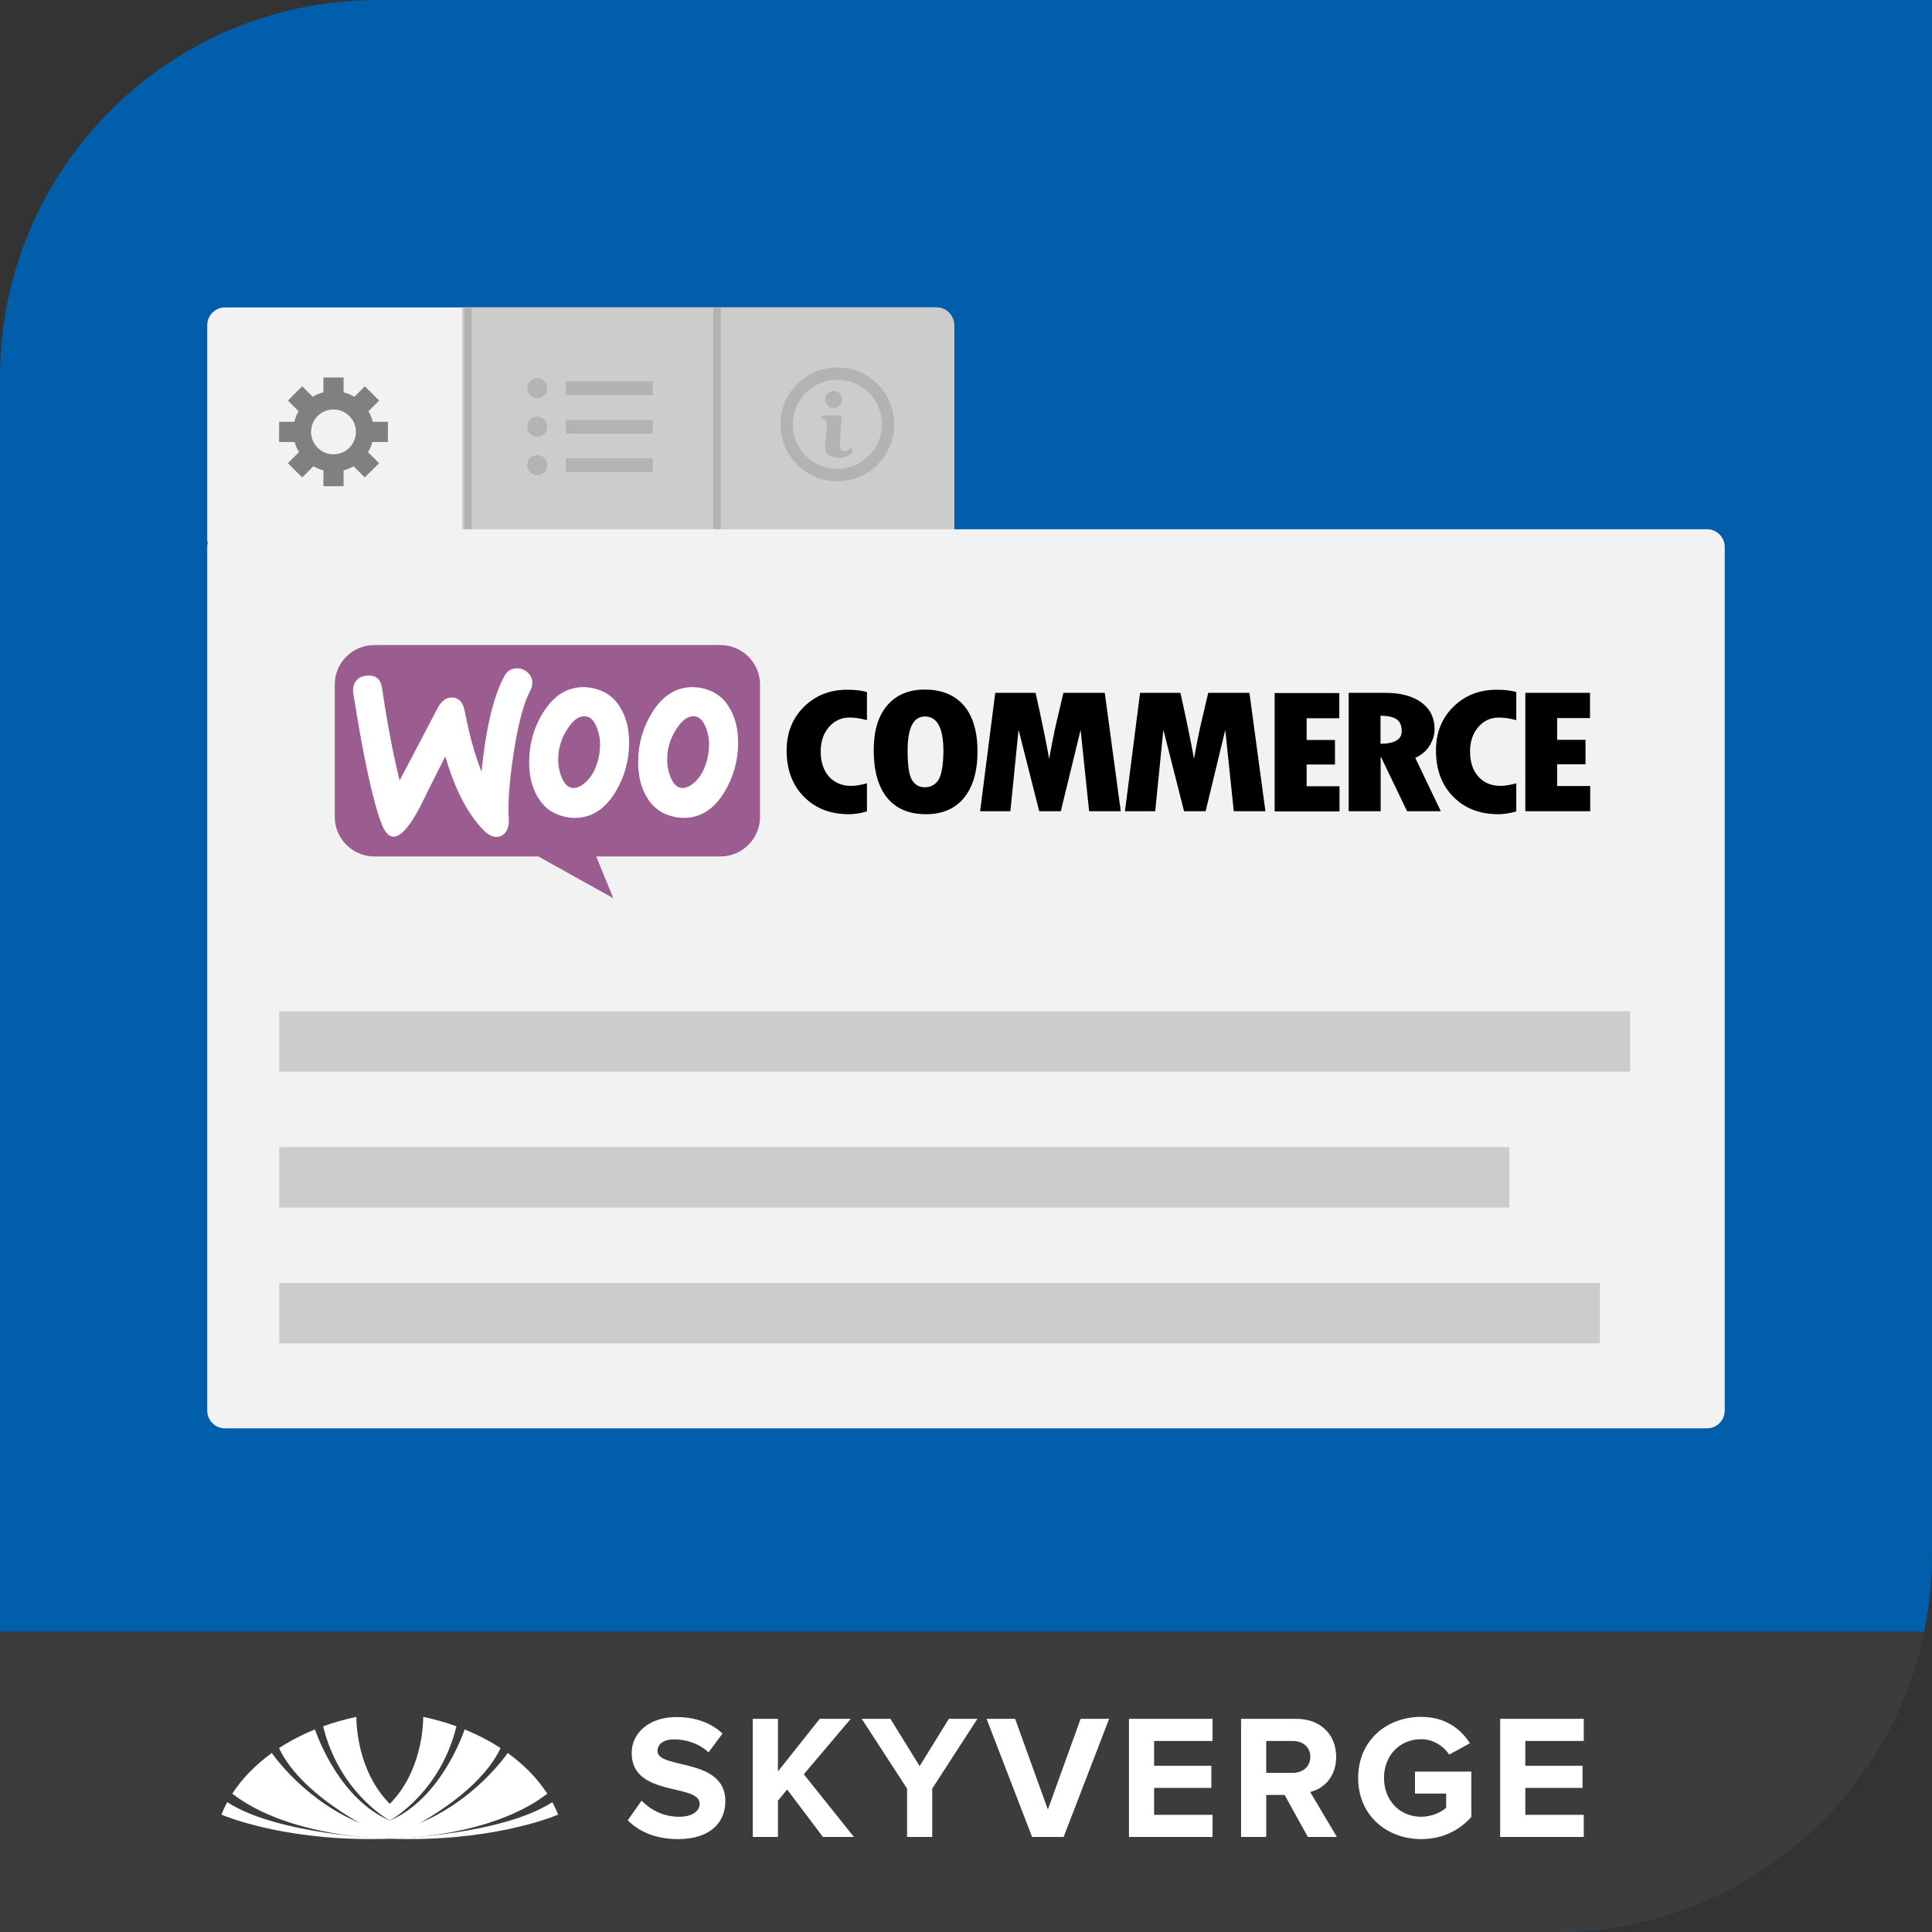 <?xml version="1.0" encoding="utf-8"?>
<!-- Generator: Adobe Illustrator 14.0.0, SVG Export Plug-In . SVG Version: 6.00 Build 43363)  -->
<!DOCTYPE svg PUBLIC "-//W3C//DTD SVG 1.1//EN" "http://www.w3.org/Graphics/SVG/1.1/DTD/svg11.dtd">
<svg version="1.1" xmlns="http://www.w3.org/2000/svg" xmlns:xlink="http://www.w3.org/1999/xlink" x="0px" y="0px" width="256px"
	 height="256px" viewBox="0 0 256 256" enable-background="new 0 0 256 256" xml:space="preserve">
<rect x="0" y="0" width="256" height="256" fill="#333333" stroke="none"/>
<g id="active">
</g>
<g id="Layer_11">
	<g>
		<defs>
			<path id="SVGID_1_" d="M256,206c0,27.614-22.386,50-50,50H50c-27.614,0-37,0-50,0V50C0,22.386,22.386,0,50,0h156
				c27.614,0,37,0,50,0V206z"/>
		</defs>
		<clipPath id="SVGID_2_">
			<use xlink:href="#SVGID_1_"  overflow="visible"/>
		</clipPath>
		<rect clip-path="url(#SVGID_2_)" fill="#005EAB" width="256" height="256"/>
		<path clip-path="url(#SVGID_2_)" fill="#F2F2F2" d="M27.461,71.799V43.091c0-1.302,1.055-2.356,2.356-2.356h94.255
			c1.301,0,2.356,1.055,2.356,2.356v28.708H27.461z"/>
		<path clip-path="url(#SVGID_2_)" fill="#CCCCCC" d="M61.236,71.799h65.193V43.091c0-1.302-1.055-2.356-2.356-2.356H61.236V71.799z
			"/>
		<polygon clip-path="url(#SVGID_2_)" fill="#B3B3B3" points="95.511,70.189 94.511,70.189 94.511,40.734 95.511,40.734 
			95.511,70.189 		"/>
		<polygon clip-path="url(#SVGID_2_)" fill="#B3B3B3" points="62.521,70.189 61.521,70.189 61.521,40.734 62.521,40.734 
			62.521,70.189 		"/>
		<path clip-path="url(#SVGID_2_)" fill="#F2F2F2" d="M27.461,72.485c0-1.301,1.055-2.356,2.356-2.356h196.364
			c1.302,0,2.356,1.055,2.356,2.356v114.424c0,1.302-1.055,2.356-2.356,2.356H29.817c-1.301,0-2.356-1.055-2.356-2.356V72.485z"/>
		<rect x="37" y="134" clip-path="url(#SVGID_2_)" fill="#CCCCCC" width="179" height="8"/>
		<rect x="37" y="170" clip-path="url(#SVGID_2_)" fill="#CCCCCC" width="175" height="8"/>
		<rect x="37" y="152" clip-path="url(#SVGID_2_)" fill="#CCCCCC" width="163" height="8"/>
		<path clip-path="url(#SVGID_2_)" fill="#808080" d="M51.397,58.563v-2.674h-2.013c-0.121-0.499-0.31-0.969-0.561-1.403
			l1.409-1.409l-1.891-1.891l-1.391,1.391c-0.438-0.265-0.915-0.468-1.423-0.598v-1.958h-2.673v1.958
			c-0.507,0.13-0.985,0.333-1.421,0.598l-1.392-1.391l-1.891,1.891l1.409,1.409c-0.251,0.434-0.44,0.905-0.561,1.403h-2.012v2.674
			h2.05c0.132,0.479,0.328,0.932,0.58,1.347l-1.466,1.466l1.891,1.892l1.484-1.484c0.412,0.238,0.857,0.42,1.329,0.542v2.106h2.673
			v-2.106c0.472-0.122,0.917-0.304,1.329-0.542l1.484,1.484l1.891-1.891l-1.466-1.466c0.252-0.416,0.449-0.868,0.579-1.347H51.397z
			 M44.192,60.198c-1.642,0-2.971-1.33-2.971-2.971c0-1.641,1.33-2.971,2.971-2.971s2.972,1.33,2.972,2.971
			C47.164,58.868,45.833,60.198,44.192,60.198z"/>
		<g clip-path="url(#SVGID_2_)">
			<polygon fill="#B3B3B3" points="86.5,57.457 74.99,57.457 74.99,55.63 86.5,55.63 86.5,57.457 			"/>
			<polygon fill="#B3B3B3" points="86.5,62.556 74.99,62.556 74.99,60.729 86.5,60.729 86.5,62.556 			"/>
			<polygon fill="#B3B3B3" points="86.5,52.358 74.99,52.358 74.99,50.532 86.5,50.532 86.5,52.358 			"/>
			<g>
				<circle fill="#B3B3B3" cx="71.188" cy="56.543" r="0.722"/>
				<path fill="#B3B3B3" d="M71.188,55.821c0.399,0,0.722,0.322,0.722,0.722c0,0.399-0.323,0.722-0.722,0.722
					c-0.399,0-0.723-0.323-0.723-0.722C70.465,56.144,70.789,55.821,71.188,55.821 M71.188,55.212c-0.735,0-1.331,0.597-1.331,1.331
					s0.596,1.332,1.331,1.332c0.734,0,1.331-0.598,1.331-1.332S71.922,55.212,71.188,55.212L71.188,55.212z"/>
			</g>
			<g>
				<circle fill="#B3B3B3" cx="71.188" cy="61.643" r="0.722"/>
				<path fill="#B3B3B3" d="M71.188,60.92c0.399,0,0.722,0.323,0.722,0.723c0,0.397-0.323,0.722-0.722,0.722
					c-0.399,0-0.723-0.324-0.723-0.722C70.465,61.243,70.789,60.92,71.188,60.92 M71.188,60.311c-0.735,0-1.331,0.597-1.331,1.332
					c0,0.733,0.596,1.33,1.331,1.33c0.734,0,1.331-0.597,1.331-1.33C72.519,60.908,71.922,60.311,71.188,60.311L71.188,60.311z"/>
			</g>
			<g>
				<circle fill="#B3B3B3" cx="71.188" cy="51.445" r="0.722"/>
				<path fill="#B3B3B3" d="M71.188,50.723c0.399,0,0.722,0.323,0.722,0.722c0,0.399-0.323,0.723-0.722,0.723
					c-0.399,0-0.723-0.323-0.723-0.723C70.465,51.046,70.789,50.723,71.188,50.723 M71.188,50.115c-0.735,0-1.331,0.596-1.331,1.33
					c0,0.734,0.596,1.332,1.331,1.332c0.734,0,1.331-0.597,1.331-1.332C72.519,50.711,71.922,50.115,71.188,50.115L71.188,50.115z"
					/>
			</g>
		</g>
		<g clip-path="url(#SVGID_2_)">
			<g>
				<path fill="#B3B3B3" d="M112.673,59.289l0.385,0.384c-0.589,1.054-1.814,0.988-1.814,0.988c-2.066,0-1.914-1.382-1.914-1.382
					l0.243-2.948c0.062-0.806-0.729-0.79-0.729-0.79v-0.488h2.674l-0.243,4.194c0,0,0.02,0.527,0.628,0.507
					C112.51,59.734,112.673,59.289,112.673,59.289z"/>
				<circle fill="#B3B3B3" cx="110.464" cy="52.927" r="1.134"/>
			</g>
			<path fill="#B3B3B3" d="M110.951,50.321c3.255,0,5.906,2.649,5.906,5.905c0,3.257-2.65,5.906-5.906,5.906
				c-3.256,0-5.906-2.649-5.906-5.906C105.044,52.971,107.694,50.321,110.951,50.321 M110.951,48.686
				c-4.165,0-7.542,3.375-7.542,7.541c0,4.166,3.377,7.541,7.542,7.541c4.165,0,7.541-3.375,7.541-7.541
				C118.491,52.062,115.115,48.686,110.951,48.686L110.951,48.686z"/>
		</g>
		<rect y="216.195" clip-path="url(#SVGID_2_)" fill="#3C3C3C" width="256" height="39.805"/>
		<g clip-path="url(#SVGID_2_)">
			<path fill="#9B5C8F" d="M49.587,85.473h45.867c2.903,0,5.252,2.35,5.252,5.252v17.507c0,2.903-2.35,5.253-5.252,5.253H79.006
				l2.258,5.529l-9.929-5.529H49.61c-2.902,0-5.252-2.351-5.252-5.253V90.725C44.335,87.845,46.685,85.473,49.587,85.473z"/>
			<path fill="#FFFFFF" d="M47.169,90.241c0.322-0.438,0.806-0.668,1.452-0.714c1.174-0.092,1.842,0.461,2.003,1.659
				c0.714,4.814,1.498,8.892,2.327,12.233l5.045-9.606c0.46-0.875,1.037-1.336,1.728-1.383c1.013-0.068,1.636,0.577,1.889,1.936
				c0.576,3.064,1.313,5.667,2.189,7.879c0.599-5.852,1.612-10.067,3.041-12.67c0.346-0.645,0.853-0.967,1.521-1.013
				c0.53-0.047,1.014,0.114,1.451,0.46c0.438,0.346,0.668,0.784,0.714,1.313c0.023,0.415-0.045,0.76-0.23,1.105
				c-0.898,1.659-1.636,4.446-2.234,8.317c-0.576,3.755-0.784,6.681-0.646,8.776c0.046,0.577-0.045,1.083-0.276,1.521
				c-0.277,0.507-0.691,0.784-1.222,0.83c-0.598,0.045-1.221-0.23-1.819-0.852c-2.143-2.19-3.848-5.461-5.092-9.814
				c-1.497,2.948-2.603,5.16-3.317,6.633c-1.359,2.604-2.511,3.939-3.479,4.009c-0.622,0.046-1.152-0.483-1.612-1.589
				c-1.175-3.018-2.442-8.847-3.801-17.485C46.731,91.186,46.846,90.656,47.169,90.241z"/>
			<path fill="#FFFFFF" d="M96.698,93.858c-0.829-1.451-2.05-2.327-3.686-2.672c-0.438-0.092-0.852-0.138-1.244-0.138
				c-2.211,0-4.008,1.152-5.413,3.456c-1.198,1.958-1.797,4.124-1.797,6.497c0,1.774,0.369,3.294,1.106,4.562
				c0.829,1.451,2.05,2.326,3.686,2.671c0.438,0.093,0.853,0.139,1.244,0.139c2.235,0,4.032-1.152,5.414-3.456
				c1.198-1.98,1.796-4.146,1.796-6.519C97.804,96.6,97.435,95.102,96.698,93.858L96.698,93.858z M93.795,100.239
				c-0.322,1.521-0.897,2.649-1.75,3.41c-0.668,0.598-1.291,0.853-1.866,0.737c-0.553-0.115-1.015-0.599-1.36-1.497
				c-0.276-0.715-0.414-1.428-0.414-2.097c0-0.575,0.046-1.152,0.161-1.682c0.207-0.944,0.598-1.866,1.221-2.742
				c0.76-1.128,1.567-1.589,2.396-1.428c0.553,0.115,1.014,0.599,1.359,1.497c0.276,0.715,0.414,1.429,0.414,2.097
				C93.957,99.134,93.888,99.709,93.795,100.239L93.795,100.239z"/>
			<path fill="#FFFFFF" d="M82.254,93.858c-0.829-1.451-2.073-2.327-3.686-2.672c-0.438-0.092-0.852-0.138-1.244-0.138
				c-2.212,0-4.008,1.152-5.414,3.456c-1.198,1.958-1.796,4.124-1.796,6.497c0,1.774,0.369,3.294,1.105,4.562
				c0.829,1.451,2.05,2.326,3.687,2.671c0.437,0.093,0.852,0.139,1.243,0.139c2.234,0,4.032-1.152,5.414-3.456
				c1.198-1.98,1.797-4.146,1.797-6.519C83.36,96.6,82.991,95.102,82.254,93.858L82.254,93.858z M79.352,100.239
				c-0.323,1.521-0.899,2.649-1.751,3.41c-0.668,0.598-1.291,0.853-1.866,0.737c-0.553-0.115-1.014-0.599-1.359-1.497
				c-0.276-0.715-0.414-1.428-0.414-2.097c0-0.575,0.046-1.152,0.161-1.682c0.208-0.944,0.599-1.866,1.221-2.742
				c0.76-1.128,1.567-1.589,2.396-1.428c0.553,0.115,1.014,0.599,1.359,1.497c0.276,0.715,0.415,1.429,0.415,2.097
				C79.513,99.134,79.466,99.709,79.352,100.239L79.352,100.239z"/>
			<g>
				<g>
					<path d="M106.535,93.651c-1.543,1.521-2.304,3.456-2.304,5.805c0,2.512,0.76,4.562,2.28,6.105s3.501,2.326,5.966,2.326
						c0.714,0,1.521-0.114,2.396-0.368v-3.731c-0.806,0.23-1.497,0.345-2.096,0.345c-1.221,0-2.188-0.415-2.926-1.221
						c-0.737-0.829-1.105-1.935-1.105-3.34c0-1.313,0.368-2.396,1.083-3.226c0.737-0.853,1.636-1.267,2.742-1.267
						c0.714,0,1.474,0.115,2.303,0.346v-3.732c-0.76-0.207-1.612-0.299-2.511-0.299C110.013,91.37,108.078,92.13,106.535,93.651z
						 M122.522,91.37c-2.119,0-3.778,0.714-4.976,2.119c-1.198,1.405-1.774,3.387-1.774,5.921c0,2.741,0.599,4.837,1.774,6.29
						c1.175,1.45,2.902,2.187,5.16,2.187c2.189,0,3.871-0.737,5.044-2.187c1.176-1.453,1.774-3.502,1.774-6.128
						c0-2.626-0.599-4.653-1.797-6.082C126.508,92.084,124.78,91.37,122.522,91.37z M124.342,103.349
						c-0.414,0.646-1.037,0.968-1.82,0.968c-0.737,0-1.291-0.323-1.682-0.968c-0.392-0.645-0.576-1.935-0.576-3.894
						c0-3.018,0.76-4.515,2.303-4.515c1.613,0,2.442,1.521,2.442,4.584C124.987,101.414,124.757,102.704,124.342,103.349z
						 M140.906,91.808l-0.829,3.524c-0.208,0.898-0.416,1.821-0.6,2.765l-0.461,2.442c-0.437-2.442-1.036-5.345-1.797-8.731h-5.345
						l-2.005,15.688h4.01l1.082-10.804l2.742,10.804h2.856l2.627-10.781l1.127,10.781h4.193l-2.119-15.688H140.906L140.906,91.808z
						 M160.097,91.808l-0.83,3.524c-0.207,0.898-0.414,1.821-0.6,2.765l-0.46,2.442c-0.438-2.442-1.037-5.345-1.797-8.731h-5.345
						l-2.003,15.688h4.007l1.083-10.804l2.74,10.804h2.858l2.604-10.781l1.127,10.781h4.194l-2.12-15.688H160.097z M173.135,101.299
						h3.755v-3.249h-3.755v-2.879h4.33v-3.34h-8.568v15.688h8.593v-3.339h-4.354V101.299z M189.421,98.811
						c0.438-0.714,0.669-1.452,0.669-2.211c0-1.474-0.575-2.65-1.728-3.502c-1.151-0.853-2.742-1.29-4.723-1.29h-4.931v15.688h4.239
						v-7.141h0.069l3.433,7.141h4.469l-3.386-7.072C188.338,100.055,188.984,99.525,189.421,98.811z M182.926,98.558v-3.732
						c1.014,0.023,1.728,0.184,2.166,0.506c0.437,0.323,0.644,0.83,0.644,1.567C185.735,97.981,184.792,98.535,182.926,98.558z
						 M192.578,93.651c-1.544,1.521-2.305,3.456-2.305,5.805c0,2.512,0.761,4.562,2.282,6.105c1.52,1.543,3.501,2.326,5.966,2.326
						c0.715,0,1.521-0.114,2.395-0.368v-3.731c-0.805,0.23-1.496,0.345-2.096,0.345c-1.22,0-2.188-0.415-2.925-1.221
						c-0.737-0.829-1.105-1.935-1.105-3.34c0-1.313,0.368-2.396,1.081-3.226c0.737-0.853,1.637-1.267,2.743-1.267
						c0.713,0,1.474,0.115,2.302,0.346v-3.732c-0.758-0.207-1.61-0.299-2.509-0.299C196.079,91.37,194.121,92.13,192.578,93.651z
						 M206.331,104.132v-2.856h3.755v-3.248h-3.755v-2.88h4.354v-3.34h-8.57v15.688h8.594v-3.34h-4.378V104.132z"/>
				</g>
			</g>
		</g>
		<g clip-path="url(#SVGID_2_)">
			<path fill="#FFFFFF" d="M56.078,227.495c0,1.158-0.208,7.269-4.429,11.527c-4.222-4.259-4.43-10.369-4.43-11.527
				c-1.53,0.322-3.001,0.742-4.4,1.248c2.085,8.556,8.34,12.212,8.831,12.487c0.489-0.275,6.744-3.932,8.829-12.487
				C59.079,228.237,57.606,227.817,56.078,227.495"/>
			<path fill="#FFFFFF" d="M61.565,229.16c-0.45,1.305-3.446,9.312-9.917,12.073c-6.472-2.762-9.468-10.769-9.917-12.073
				c-1.716,0.696-3.312,1.526-4.762,2.473c3.238,6.877,13.999,11.697,14.679,11.996c0.679-0.299,11.439-5.119,14.678-11.996
				C64.877,230.687,63.28,229.856,61.565,229.16"/>
			<path fill="#FFFFFF" d="M67.279,232.284c-1.346,1.869-6.657,8.491-15.63,10.563c-8.975-2.072-14.286-8.694-15.632-10.563
				c-2.156,1.554-3.937,3.373-5.241,5.389c7.521,5.798,20.145,5.967,20.873,5.972c0.727-0.005,13.351-0.174,20.872-5.972
				C71.216,235.657,69.435,233.838,67.279,232.284"/>
			<path fill="#FFFFFF" d="M73.189,238.797c-6.721,4.322-20.782,4.823-21.541,4.847c-0.759-0.023-14.821-0.524-21.542-4.847
				c-0.292,0.538-0.55,1.089-0.772,1.649c1.074,0.449,9.227,3.655,22.314,3.198c13.086,0.457,21.238-2.749,22.312-3.198
				C73.738,239.886,73.479,239.335,73.189,238.797"/>
			<path fill="#FFFFFF" d="M83.181,241.2l1.832-2.605c1.102,1.151,2.815,2.136,4.975,2.136c1.854,0,2.723-0.821,2.723-1.735
				c0-2.723-9.012-0.821-9.012-6.713c0-2.604,2.253-4.765,5.938-4.765c2.487,0,4.553,0.751,6.102,2.183l-1.854,2.488
				c-1.267-1.173-2.957-1.714-4.553-1.714c-1.407,0-2.207,0.611-2.207,1.549c0,2.465,8.989,0.798,8.989,6.643
				c0,2.864-2.065,5.023-6.266,5.023C86.819,243.689,84.66,242.679,83.181,241.2"/>
			<polygon fill="#FFFFFF" points="109.043,243.406 104.302,237.117 103.082,238.595 103.082,243.406 99.75,243.406 99.75,227.753 
				103.082,227.753 103.082,234.724 108.62,227.753 112.727,227.753 106.509,235.1 113.149,243.406 			"/>
			<polygon fill="#FFFFFF" points="120.191,243.406 120.191,237 114.184,227.753 117.985,227.753 121.857,234.02 125.729,227.753 
				129.509,227.753 123.524,237 123.524,243.406 			"/>
			<polygon fill="#FFFFFF" points="136.759,243.406 130.726,227.753 134.506,227.753 138.848,239.77 143.188,227.753 
				146.967,227.753 140.935,243.406 			"/>
			<polygon fill="#FFFFFF" points="149.594,243.406 149.594,227.753 160.671,227.753 160.671,230.687 152.926,230.687 
				152.926,233.972 160.507,233.972 160.507,236.906 152.926,236.906 152.926,240.476 160.671,240.476 160.671,243.406 			"/>
			<path fill="#FFFFFF" d="M173.295,243.406l-3.073-5.562h-2.441v5.562h-3.333v-15.653h7.323c3.262,0,5.279,2.137,5.279,5.046
				c0,2.745-1.76,4.249-3.449,4.646l3.544,5.962H173.295z M173.623,232.775c0-1.292-1.008-2.088-2.322-2.088h-3.521v4.224h3.521
				C172.615,234.911,173.623,234.114,173.623,232.775"/>
			<path fill="#FFFFFF" d="M179.961,235.591c0-4.951,3.756-8.097,8.355-8.097c3.238,0,5.28,1.644,6.453,3.497l-2.746,1.501
				c-0.727-1.101-2.066-2.041-3.707-2.041c-2.863,0-4.93,2.183-4.93,5.14c0,2.958,2.066,5.14,4.93,5.14
				c1.384,0,2.676-0.609,3.309-1.196v-1.879h-4.131v-2.908h7.463v6.008c-1.595,1.783-3.824,2.934-6.641,2.934
				C183.717,243.688,179.961,240.521,179.961,235.591"/>
			<polygon fill="#FFFFFF" points="198.78,243.406 198.78,227.753 209.858,227.753 209.858,230.687 202.113,230.687 
				202.113,233.972 209.694,233.972 209.694,236.906 202.113,236.906 202.113,240.476 209.858,240.476 209.858,243.406 			"/>
		</g>
	</g>
</g>
</svg>
